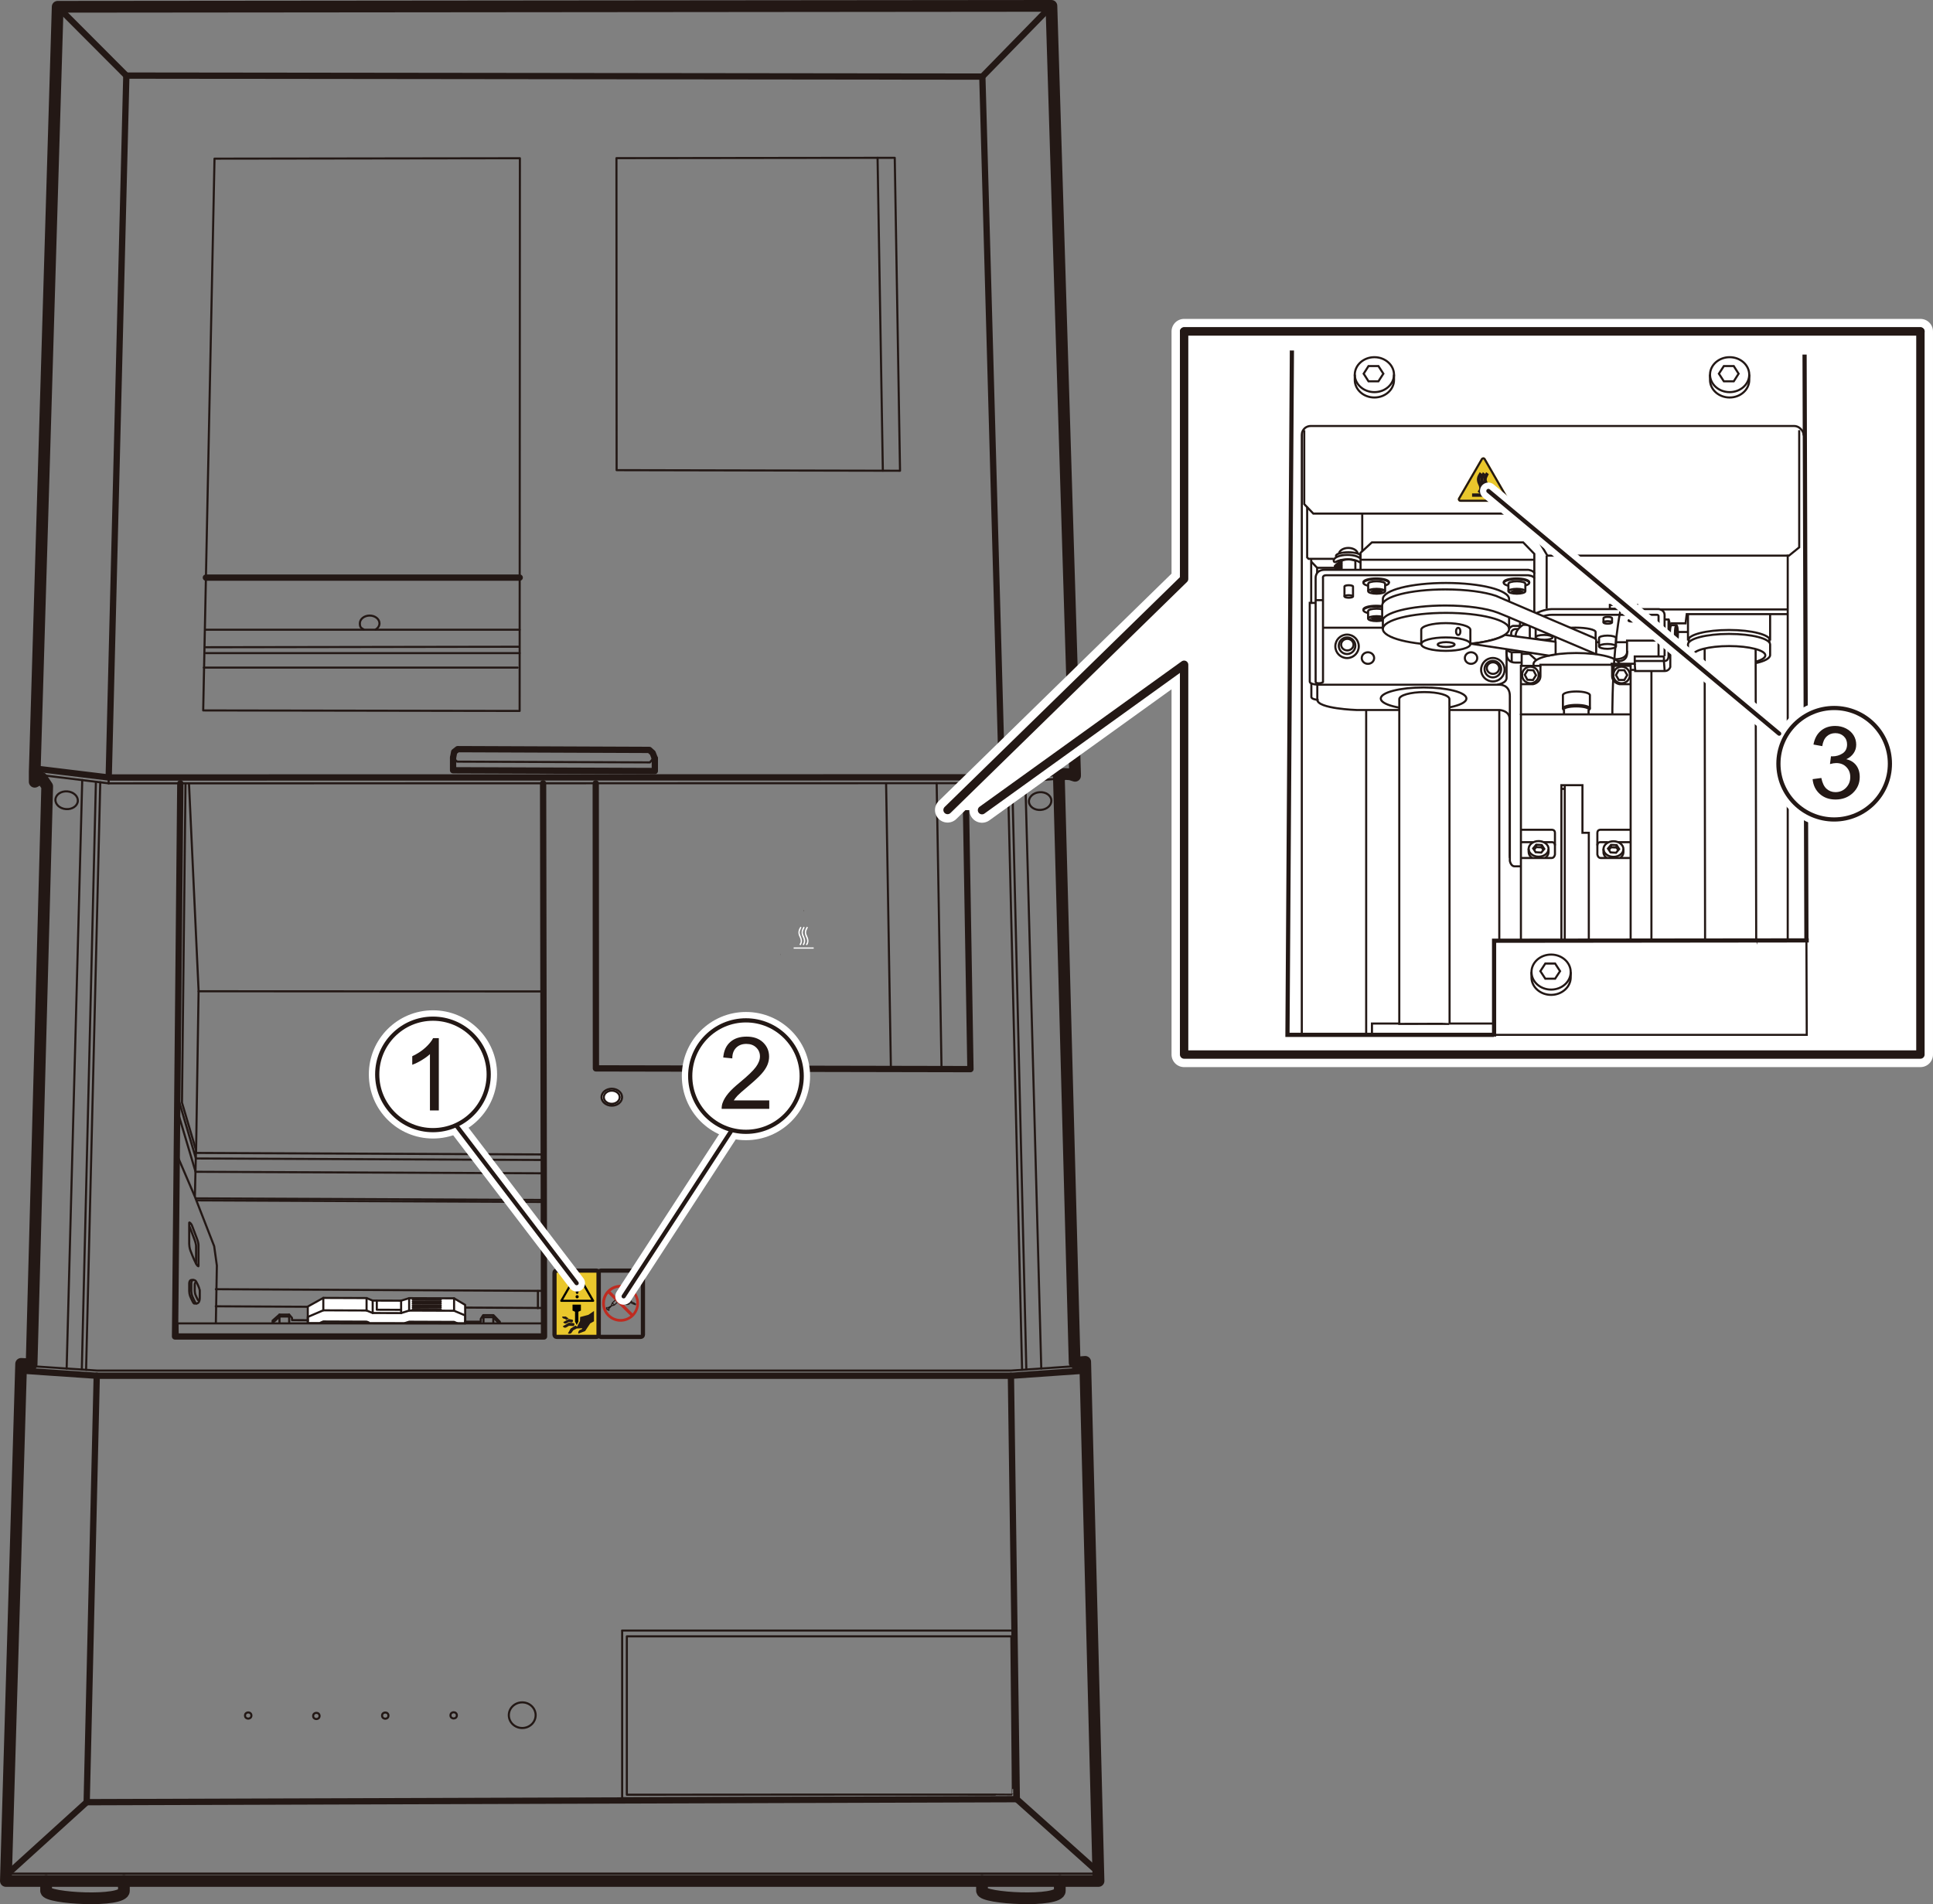 <?xml version="1.0" encoding="UTF-8"?><svg xmlns="http://www.w3.org/2000/svg" width="81.35mm" height="80.15mm" viewBox="0 0 230.6 227.2"><rect x="0" y="0" width="230.6" height="227.2" fill="#808080" stroke="none"/><defs><style>.cls-1{fill:#bf2b20;}.cls-1,.cls-2,.cls-3,.cls-4{stroke-width:0px;}.cls-5,.cls-6,.cls-7,.cls-8,.cls-9,.cls-10,.cls-11,.cls-12,.cls-13,.cls-14,.cls-15,.cls-16,.cls-17,.cls-18,.cls-19,.cls-20{stroke:#231815;}.cls-5,.cls-7,.cls-8,.cls-21,.cls-13,.cls-14,.cls-22,.cls-17{stroke-linecap:round;stroke-linejoin:round;}.cls-5,.cls-7,.cls-9,.cls-10,.cls-21,.cls-14,.cls-4,.cls-18{fill:#fff;}.cls-5,.cls-8,.cls-23,.cls-9,.cls-10,.cls-11,.cls-12{stroke-width:.25px;}.cls-24,.cls-6{stroke-dasharray:0 1;}.cls-24,.cls-6,.cls-8,.cls-11,.cls-12,.cls-13,.cls-25,.cls-22,.cls-16,.cls-17,.cls-19,.cls-20{fill:none;}.cls-24,.cls-6,.cls-9,.cls-10,.cls-11,.cls-12,.cls-25,.cls-16,.cls-18{stroke-miterlimit:10;}.cls-24,.cls-21{stroke-width:3px;}.cls-24,.cls-21,.cls-25,.cls-22{stroke:#fff;}.cls-2{fill:#231815;}.cls-23{stroke:#eac72c;}.cls-23,.cls-15{fill:#eac72c;}.cls-9,.cls-12{stroke-dasharray:0 .5;}.cls-13{stroke-width:1.4px;}.cls-25,.cls-22{stroke-width:2px;}.cls-14,.cls-15,.cls-16,.cls-18,.cls-20{stroke-width:.5px;}.cls-17{stroke-width:.75px;}.cls-19{stroke-width:.12px;}</style></defs><g id="_レイヤー_2"><line class="cls-8" x1="131.03" y1="223.56" x2=".68" y2="223.56"/><polyline class="cls-8" points="2.51 162.93 11.61 163.54 120.6 163.54 129.47 162.93"/><polyline class="cls-17" points="2.51 163.54 11.61 164.16 120.6 164.16 129.47 163.54"/><polyline class="cls-17" points="120.6 164.16 121.3 214.68 10.34 215.04 11.54 164.15"/><path class="cls-8" d="m74.79,195.25h45.86s.21,18.94.17,18.9-46.04,0-46.04,0v-18.9Z"/><path class="cls-8" d="m74.21,194.56h46.61s.22,20.04.18,20-46.78,0-46.78,0v-20Z"/><path class="cls-13" d="m117.15,224.44v1.18c0,.92,9.28,1.42,9.28,0v-1.18"/><path class="cls-13" d="m5.5,224.44v1.18c0,.92,9.28,1.42,9.28,0v-1.18"/><line class="cls-17" x1="10.34" y1="215.04" x2=".72" y2="223.77"/><line class="cls-17" x1="121.3" y1="214.68" x2="131.03" y2="223.4"/><ellipse class="cls-8" cx="62.3" cy="204.66" rx="1.6" ry="1.53"/><ellipse class="cls-8" cx="54.12" cy="204.68" rx=".38" ry=".37"/><ellipse class="cls-8" cx="45.96" cy="204.71" rx=".38" ry=".37"/><ellipse class="cls-8" cx="37.74" cy="204.75" rx=".38" ry=".37"/><ellipse class="cls-8" cx="29.61" cy="204.7" rx=".38" ry=".37"/><line class="cls-8" x1="25.74" y1="155.87" x2="64.77" y2="156.07"/><polygon class="cls-5" points="36.72 157.88 36.72 155.9 38.57 154.87 43.73 154.89 44.46 155.19 47.85 155.2 48.81 154.9 54.17 154.92 55.49 155.7 55.5 157.91 36.72 157.88"/><polygon class="cls-13" points="128.25 92.31 125.43 .7 6.88 .81 4.14 92.12 4.14 93.28 4.96 92.83 5.63 93.83 3.77 162.8 2.52 162.74 .7 224.44 131.05 224.44 129.46 162.5 128.2 162.6 126.32 92.67 126.96 92.35 127.68 92.39 128.25 92.57 128.25 92.31"/><line class="cls-8" x1="9.81" y1="93.08" x2="7.95" y2="163.3"/><line class="cls-8" x1="11.44" y1="93.28" x2="9.76" y2="163.39"/><line class="cls-8" x1="11.96" y1="93.34" x2="10.27" y2="163.45"/><line class="cls-8" x1="122.32" y1="93.26" x2="124.22" y2="163.29"/><line class="cls-8" x1="120.76" y1="93.38" x2="122.44" y2="163.41"/><line class="cls-8" x1="120.25" y1="93.45" x2="121.93" y2="163.44"/><polyline class="cls-8" points="12.97 92.63 12.96 92.87 12.96 93.47"/><polyline class="cls-17" points="119.52 92.67 117.19 9.14 15.07 9.02 12.97 92.63"/><polyline class="cls-8" points="119.52 93.45 119.52 92.75 119.52 92.67"/><polygon class="cls-8" points="73.54 18.87 106.74 18.83 107.37 56.17 73.56 56.1 73.54 18.87"/><line class="cls-8" x1="104.69" y1="18.83" x2="105.32" y2="56.16"/><polyline class="cls-17" points="115.19 93.47 115.77 127.57 71.09 127.48 71.07 93.47"/><line class="cls-8" x1="111.74" y1="93.45" x2="112.32" y2="127.41"/><line class="cls-8" x1="105.71" y1="93.55" x2="106.28" y2="127.41"/><polygon class="cls-8" points="25.59 18.93 62.02 18.88 61.99 84.83 24.24 84.77 25.59 18.93"/><line class="cls-8" x1="23.69" y1="118.28" x2="64.93" y2="118.3"/><polyline class="cls-8" points="64.79 137.75 23.39 137.57 23.69 118.21 22.55 93.59"/><polyline class="cls-8" points="64.79 138.41 23.37 138.23 21.16 130.74"/><polyline class="cls-8" points="64.67 140 23.33 139.82 21.14 132.46"/><line class="cls-8" x1="23.39" y1="142.99" x2="64.74" y2="143.18"/><line class="cls-8" x1="23.45" y1="143.23" x2="64.74" y2="143.42"/><line class="cls-8" x1="25.75" y1="153.83" x2="64.74" y2="154.03"/><polyline class="cls-8" points="25.75 157.86 25.87 151.01 25.55 148.7 23.23 142.74 21.09 137.75"/><polyline class="cls-8" points="36.72 157.83 36.72 157.14 38.57 156.35 43.73 156.37 44.46 156.67 47.85 156.68 48.81 156.38 54.17 156.4 55.5 156.96 55.5 157.91"/><polyline class="cls-8" points="48.34 157.86 48.82 157.71 54.17 157.73 54.52 157.88"/><polyline class="cls-8" points="38.24 157.82 38.57 157.68 43.73 157.7 43.99 157.8"/><polyline class="cls-8" points="59.63 157.85 59.63 157.72 58.87 156.93 57.64 156.93 57.35 157.38 57.36 157.71 55.5 157.71"/><polyline class="cls-8" points="32.52 157.84 32.52 157.58 33.34 156.86 34.49 156.86 34.83 157.25 34.84 157.52 36.72 157.53"/><line class="cls-8" x1="54.17" y1="154.92" x2="54.17" y2="156.4"/><line class="cls-8" x1="48.81" y1="154.9" x2="48.81" y2="156.38"/><line class="cls-8" x1="47.85" y1="155.2" x2="47.85" y2="156.68"/><line class="cls-8" x1="44.46" y1="155.19" x2="44.46" y2="156.67"/><line class="cls-8" x1="43.73" y1="154.89" x2="43.73" y2="156.37"/><line class="cls-8" x1="38.57" y1="154.87" x2="38.57" y2="156.35"/><polyline class="cls-8" points="44.95 155.19 44.95 156.28 47.85 156.29"/><line class="cls-8" x1="49.24" y1="155.09" x2="52.58" y2="155.1"/><line class="cls-8" x1="49.24" y1="155.76" x2="52.58" y2="155.77"/><line class="cls-8" x1="49.24" y1="155.54" x2="52.58" y2="155.55"/><line class="cls-8" x1="49.24" y1="155.31" x2="52.58" y2="155.32"/><line class="cls-8" x1="49.24" y1="156.2" x2="52.58" y2="156.22"/><line class="cls-8" x1="49.24" y1="155.98" x2="52.58" y2="155.99"/><polyline class="cls-8" points="77.86 89.84 77.87 90.57 77.53 90.97 54.53 90.88 54.19 90.56 54.18 89.72"/><polyline class="cls-17" points="78.12 90.51 78.12 92 54.05 91.91 54.05 90.42"/><polyline class="cls-17" points="54.05 90.42 54.18 89.72 54.6 89.39 77.46 89.48 77.86 89.84 78.12 90.51"/><line class="cls-17" x1="117.19" y1="9.14" x2="125.43" y2=".7"/><line class="cls-17" x1="6.88" y1=".81" x2="15.07" y2="9.02"/><line class="cls-8" x1="58.85" y1="157.02" x2="58.85" y2="157.79"/><line class="cls-8" x1="57.68" y1="156.97" x2="57.68" y2="157.77"/><line class="cls-8" x1="33.34" y1="156.86" x2="33.34" y2="157.84"/><line class="cls-8" x1="34.49" y1="156.86" x2="34.5" y2="157.76"/><polyline class="cls-8" points="34.39 157.09 33.36 157.09 32.62 157.76"/><polyline class="cls-8" points="57.76 157.17 58.83 157.17 59.48 157.85"/><path class="cls-8" d="m86.78,127.51c.31-.55.98-.94,1.77-.94s1.43.36,1.75.9"/><path class="cls-5" d="m90.18,125.57c0,.74-.72,1.35-1.62,1.35s-1.63-.6-1.63-1.34.72-1.35,1.62-1.35,1.63.6,1.63,1.34Z"/><path class="cls-8" d="m89.77,125.57c0,.56-.54,1.01-1.21,1.01s-1.22-.45-1.22-1.01.54-1.01,1.21-1.01,1.22.45,1.22,1Z"/><path class="cls-8" d="m89.63,125.57c0,.49-.48.89-1.07.89s-1.08-.4-1.08-.89.48-.89,1.07-.89,1.08.4,1.08.89Z"/><polyline class="cls-8" points="22.13 93.49 21.71 131.57 23.38 137.23 23.25 142.67"/><polyline class="cls-17" points="21.51 93.47 20.88 159.47 64.9 159.47 64.79 93.47"/><polyline class="cls-8" points="21.2 159.37 21.17 157.91 64.88 157.91"/><line class="cls-8" x1="64.17" y1="154.05" x2="64.17" y2="156.09"/><path class="cls-8" d="m23.37,150.74c-.24-.43-.65-1.51-.65-1.51-.12-.3-.15-.7-.15-.81v-2.52c0-.11.24.07.35.38l.57,1.5c.12.3.19.64.19.76v2.52c0,.11-.15-.03-.32-.31Z"/><path class="cls-8" d="m23.44,155.53s-.09-.02-.12-.07c-.09-.12-.38-.78-.38-.78-.09-.23-.12-.53-.12-.62v-.93c0-.21.1-.38.21-.4"/><path class="cls-8" d="m23.77,155.14c-.06.03-.12.02-.16-.03-.07-.1-.29-.61-.29-.61-.07-.18-.09-.42-.09-.48v-.73c0-.17.08-.3.17-.31"/><path class="cls-8" d="m22.63,146.4l.57,1.5c.12.3.19.64.19.76v1.98"/><path class="cls-8" d="m23.18,155.53s-.08-.02-.11-.07c-.09-.12-.38-.78-.38-.78-.09-.23-.12-.53-.12-.62v-.93c0-.22.12-.39.23-.4,0,0,.23,0,.25,0,.3,0,.37.23.39.27.13.2.35.76.33.75.07.18.06.23.06.3v.77c0,.13,0,.7-.4.72h-.27Z"/><polyline class="cls-17" points="4.32 91.72 12.96 92.77 119.52 92.75 128.25 92.06"/><polyline class="cls-8" points="4.32 92.41 12.96 93.47 119.52 93.45 128.25 92.76"/><ellipse class="cls-8" cx="124.09" cy="95.58" rx="1.34" ry="1.06" transform="translate(-6.94 9.76) rotate(-4.38)"/><ellipse class="cls-8" cx="7.95" cy="95.5" rx="1.06" ry="1.34" transform="translate(-87.88 96.12) rotate(-85.62)"/><path class="cls-8" d="m44.81,75.12c.28-.17.46-.44.46-.74,0-.51-.52-.93-1.17-.93s-1.17.42-1.17.93.17.55.44.72"/><line class="cls-17" x1="24.56" y1="68.92" x2="62" y2="68.92"/><line class="cls-8" x1="24.56" y1="75.14" x2="61.99" y2="75.14"/><line class="cls-8" x1="24.56" y1="77.23" x2="61.95" y2="77.17"/><line class="cls-8" x1="24.56" y1="77.93" x2="61.99" y2="77.93"/><line class="cls-8" x1="24.32" y1="79.66" x2="61.75" y2="79.66"/><path class="cls-5" d="m74.21,130.92c0,.56-.55,1.01-1.22,1.01s-1.23-.45-1.23-1.01.55-1.01,1.22-1.01,1.23.45,1.23,1.01Z"/><path class="cls-5" d="m73.93,130.92c0,.43-.42.79-.95.79s-.95-.35-.95-.78.42-.79.95-.79.95.35.95.78Z"/></g><g id="_レイヤー_3"><polyline class="cls-24" points="117.15 96.67 95.96 112.23 113.04 96.65"/><polyline class="cls-21" points="113.04 96.65 141.26 69.08 141.26 39.55 229.1 39.55 229.1 125.83 141.26 125.83 141.26 79.32 117.15 96.67"/><line class="cls-6" x1="95.96" y1="112.23" x2="113.04" y2="96.65"/><line class="cls-7" x1="141.26" y1="39.55" x2="229.1" y2="39.55"/><polyline class="cls-6" points="117.15 96.67 95.96 112.23 113.04 96.65"/><polyline class="cls-7" points="113.04 96.65 141.26 69.08 141.26 39.55 229.1 39.55 229.1 125.83 141.26 125.83 141.26 79.32 117.15 96.67"/><path class="cls-10" d="m166.3,45.34c0,1.15-1.05,2.09-2.34,2.09s-2.34-.94-2.34-2.09v-.63c0-1.15,1.05-2.09,2.34-2.09s2.34.94,2.34,2.09v.63Z"/><path class="cls-10" d="m208.68,45.34c0,1.15-1.05,2.09-2.34,2.09s-2.34-.94-2.34-2.09v-.63c0-1.15,1.05-2.09,2.34-2.09s2.34.94,2.34,2.09v.63Z"/><path class="cls-10" d="m187.38,116.62c0,1.15-1.05,2.09-2.34,2.09s-2.34-.94-2.34-2.09v-.63c0-1.15,1.05-2.09,2.34-2.09s2.34.94,2.34,2.09v.63Z"/><polyline class="cls-16" points="178.21 123.48 153.59 123.48 154.12 41.82"/><polyline class="cls-11" points="215.5 112.14 215.54 123.48 178.21 123.48"/><line class="cls-16" x1="215.28" y1="42.31" x2="215.5" y2="112.14"/><path class="cls-11" d="m208.68,44.7c0,1.15-1.05,2.09-2.34,2.09s-2.34-.94-2.34-2.09"/><polygon class="cls-11" points="206.83 43.68 205.65 43.68 205.06 44.59 205.65 45.5 206.83 45.5 207.41 44.59 206.83 43.68"/><path class="cls-11" d="m166.3,44.7c0,1.15-1.05,2.09-2.34,2.09s-2.34-.94-2.34-2.09"/><polygon class="cls-11" points="164.44 43.68 163.26 43.68 162.68 44.59 163.26 45.5 164.44 45.5 165.03 44.59 164.44 43.68"/><path class="cls-11" d="m187.38,115.99c0,1.15-1.05,2.09-2.34,2.09s-2.34-.94-2.34-2.09"/><polygon class="cls-11" points="185.52 114.97 184.35 114.97 183.76 115.88 184.35 116.78 185.52 116.78 186.11 115.88 185.52 114.97"/><path class="cls-11" d="m215.17,51.97c0-.31-.14-.61-.37-.81l-.09-.08c-.19-.16-.43-.25-.68-.25h-57.67c-.25,0-.5.09-.69.25h0c-.23.2-.37.49-.37.8v71.62l22.94-.02"/><polyline class="cls-16" points="178.24 123.69 178.24 112.25 215.78 112.21"/><polyline class="cls-11" points="163.67 123.45 163.67 122.13 178.33 122.13"/><polyline class="cls-11" points="181.44 112.28 181.44 79.45 183.76 79.45 183.76 79.32 192.32 79.32 192.32 79.45 194.53 79.45 194.53 112.18"/><path class="cls-11" d="m181.43,99.01h3.73s.34,0,.34.37v2.57s-.05.43-.41.43h-3.66"/><path class="cls-11" d="m184.16,100.49h1s.34,0,.34.37"/><line class="cls-11" x1="181.43" y1="100.49" x2="182.9" y2="100.49"/><path class="cls-11" d="m194.5,102.38h-3.53c-.36,0-.41-.43-.41-.43v-2.57c0-.37.34-.37.34-.37h3.59"/><path class="cls-11" d="m191.82,100.49h-.92s-.34,0-.34.37"/><line class="cls-11" x1="194.52" y1="100.49" x2="193.06" y2="100.49"/><polyline class="cls-11" points="186.27 112.23 186.27 93.69 188.78 93.69 188.78 99.37 189.54 99.37 189.54 112.33"/><line class="cls-11" x1="186.67" y1="112.23" x2="186.67" y2="93.71"/><line class="cls-11" x1="186.26" y1="94.13" x2="186.65" y2="94.13"/><path class="cls-11" d="m189.51,84.74c.1-.06.16-.12.16-.19v-1.6c0-.24-.72-.44-1.61-.44s-1.61.19-1.61.44v1.6c0,.06.05.13.15.18"/><path class="cls-11" d="m186.44,84.55c0-.24.72-.44,1.61-.44s1.61.19,1.61.44"/><line class="cls-11" x1="189.51" y1="84.63" x2="189.51" y2="85.22"/><path class="cls-11" d="m186.58,84.63c0-.19.66-.34,1.46-.34s1.46.15,1.46.34"/><line class="cls-11" x1="186.58" y1="85.23" x2="186.58" y2="84.63"/><circle class="cls-11" cx="182.57" cy="80.54" r=".99"/><circle class="cls-11" cx="178.09" cy="79.84" r=".99"/><ellipse class="cls-11" cx="178.11" cy="79.72" rx=".74" ry=".69"/><circle class="cls-11" cx="178.09" cy="79.91" r="1.4"/><circle class="cls-11" cx="160.7" cy="77.05" r=".99"/><ellipse class="cls-11" cx="160.73" cy="76.92" rx=".74" ry=".69"/><ellipse class="cls-11" cx="163.19" cy="78.52" rx=".74" ry=".69"/><ellipse class="cls-11" cx="175.49" cy="78.52" rx=".74" ry=".69"/><circle class="cls-11" cx="160.7" cy="77.12" r="1.4"/><path class="cls-11" d="m181.43,81.64h1.45s.89-.15.89-.99v-1.17"/><polygon class="cls-11" points="183.24 80.57 182.93 79.98 182.25 79.95 181.9 80.52 182.21 81.11 182.88 81.14 183.24 80.57"/><path class="cls-11" d="m184.73,101.31c0,.51-.55.92-1.2.91s-1.18-.44-1.17-.95"/><path class="cls-11" d="m182.76,102.36c-.25-.17-.4-.43-.4-.71v-.38c.02-.51.55-.92,1.21-.91s1.18.44,1.17.95v.38c-.01.26-.16.5-.39.67"/><polygon class="cls-11" points="184.23 101.29 183.93 100.83 183.27 100.79 182.9 101.23 183.2 101.69 183.87 101.73 184.23 101.29"/><polyline class="cls-11" points="184.12 101.42 183.92 101.11 183.26 101.08 182.99 101.41"/><circle class="cls-11" cx="193.45" cy="80.54" r=".99"/><path class="cls-11" d="m194.54,81.64h-1.33s-.89-.15-.89-.99v-1.17"/><polygon class="cls-11" points="193.11 79.97 193.78 79.97 194.12 80.55 193.78 81.13 193.11 81.13 192.78 80.55 193.11 79.97"/><path class="cls-11" d="m180.12,102.23v-19.18c0-1.42-1.26-1.35-1.26-1.35h-21.46s-1.15.01-1.15-.38v-9.39h.17v-5.24"/><path class="cls-11" d="m157.31,83.52s-.87-.05-.87-.36v-1.58"/><path class="cls-11" d="m180.11,102.36l-.03-16.6c0-.98-1.19-1.04-1.19-1.04h-17.02s-4.72-.15-4.72-1.23v-1.79"/><path class="cls-11" d="m181.43,103.37h-.75c-.45,0-.56-.65-.56-.65v-.48"/><line class="cls-11" x1="162.98" y1="84.74" x2="162.98" y2="123.45"/><ellipse class="cls-11" cx="169.83" cy="83.35" rx="5.11" ry="1.32"/><path class="cls-11" d="m179.4,69.55c0-.24.68-.44,1.52-.44s1.52.2,1.52.44"/><path class="cls-11" d="m182.43,69.55c0,.24-.68.44-1.52.44s-1.52-.2-1.52-.44v-.09c0-.24.68-.44,1.52-.44s1.52.2,1.52.44v.09Z"/><path class="cls-11" d="m183,79.45c-.04-.07-.06-.14-.06-.21,0-.73,2.29-1.32,5.11-1.32s5.11.59,5.11,1.32"/><path class="cls-11" d="m190.35,78.06v-2.64c0-.29-1.07-.53-2.4-.53s-2.4.24-2.4.53v2.65"/><path class="cls-11" d="m164.97,75.05c0-1.06,3.37-1.92,7.53-1.92s7.53.86,7.53,1.92"/><path class="cls-11" d="m180.03,75.05c0,1.06-3.37,1.92-7.53,1.92s-7.53-.86-7.53-1.92v-3.57c0-1.06,3.37-1.92,7.53-1.92s7.53.86,7.53,1.92v3.57Z"/><path class="cls-10" d="m172.93,122.16l-.02-38.74c0-.47-1.34-.84-2.99-.84s-2.99.38-2.99.84v38.75s5.99-.02,6.01,0Z"/><line class="cls-11" x1="178.86" y1="112.24" x2="178.86" y2="84.77"/><path class="cls-11" d="m183.04,68.46c0-.38-.73-.47-.73-.47h-24.26c-1.17,0-1.1.99-1.1.99v12.4s.03.15.39.15.49-.15.49-.15v-12.4s-.09-.34.38-.34h24.07s.74.07.74.38"/><path class="cls-10" d="m181.97,70.55c0,.16-.45.29-1.01.29s-1.01-.13-1.01-.29v-.9c0-.16.45-.29,1.01-.29s1.01.13,1.01.29v.9Z"/><path class="cls-11" d="m179.95,70.55c0-.16.45-.29,1.01-.29s1.01.13,1.01.29"/><path class="cls-11" d="m162.66,69.55c0-.24.68-.44,1.52-.44s1.52.2,1.52.44"/><path class="cls-11" d="m165.69,69.55c0,.24-.68.44-1.52.44s-1.52-.2-1.52-.44v-.09c0-.24.68-.44,1.52-.44s1.52.2,1.52.44v.09Z"/><path class="cls-10" d="m165.24,70.55c0,.16-.45.29-1.01.29s-1.01-.13-1.01-.29v-.9c0-.16.45-.29,1.01-.29s1.01.13,1.01.29v.9Z"/><path class="cls-11" d="m163.21,70.55c0-.16.45-.29,1.01-.29s1.01.13,1.01.29"/><path class="cls-11" d="m162.66,72.81c0-.24.68-.44,1.52-.44s1.52.2,1.52.44"/><path class="cls-11" d="m165.69,72.81c0,.24-.68.44-1.52.44s-1.52-.2-1.52-.44v-.09c0-.24.68-.44,1.52-.44s1.52.2,1.52.44v.09Z"/><path class="cls-10" d="m164.86,74.04c-.17.04-.4.07-.64.07-.56,0-1.01-.13-1.01-.29v-.9c0-.16.45-.29,1.01-.29.23,0,.45.02.62.06"/><path class="cls-11" d="m163.21,73.81c0-.16.45-.29,1.01-.29.27,0,.51.03.69.08"/><polyline class="cls-11" points="162.31 67.99 162.31 65.96 163.66 64.72 181.71 64.72 183.04 66.09 183.04 73.05"/><line class="cls-11" x1="162.33" y1="66.79" x2="183.02" y2="66.79"/><line class="cls-11" x1="156.97" y1="71.61" x2="157.82" y2="71.61"/><line class="cls-11" x1="156.42" y1="71.94" x2="156.97" y2="71.94"/><path class="cls-11" d="m178.63,81.69s1.1-.14,1.1-.81v-3.38"/><path class="cls-11" d="m183.24,73.18s1.01-.5,1.87-.5h12.78s.69.06.69.74v4.88"/><path class="cls-11" d="m184.07,73.54c.32-.1.69-.18,1.04-.18h12.57s.18,0,.18.18v4.74"/><path class="cls-11" d="m198.61,73.92h.45l.2.66v5.01s-.15.48-.66.48h-3.53v-.14h-.54"/><polyline class="cls-11" points="192.14 79.2 195.02 79.2 195.02 78.33 198.58 78.33"/><line class="cls-11" x1="195.02" y1="79.2" x2="195.07" y2="79.94"/><path class="cls-11" d="m199.05,73.92v4.42s-.02.53-.47.53h-3.57"/><polyline class="cls-11" points="198.59 80.07 198.5 78.88 198.5 78.36"/><path class="cls-11" d="m197.84,76.44h-3.74v1.47s.11.99-1.11.99"/><path class="cls-11" d="m194.12,77.67s.14.99-1.46.99"/><polyline class="cls-11" points="156.44 67.03 157.13 67.75 157.13 68.36"/><polyline class="cls-11" points="155.94 60.46 155.94 66.51 156.1 66.68 159.1 66.68"/><line class="cls-11" x1="157.13" y1="67.75" x2="159.3" y2="67.75"/><line class="cls-11" x1="162.51" y1="61.32" x2="162.51" y2="65.75"/><polygon class="cls-11" points="164.51 70.43 163.96 70.43 163.68 70.55 163.96 70.68 164.51 70.68 164.79 70.55 164.51 70.43"/><polygon class="cls-11" points="164.49 73.7 163.94 73.7 163.66 73.83 163.94 73.95 164.49 73.95 164.77 73.83 164.49 73.7"/><polygon class="cls-11" points="181.27 70.45 180.71 70.45 180.43 70.57 180.71 70.7 181.27 70.7 181.54 70.57 181.27 70.45"/><path class="cls-10" d="m175.41,76.86c0,.44-1.31.8-2.93.8s-2.93-.36-2.93-.8v-1.71c0-.44,1.31-.8,2.93-.8s2.93.36,2.93.8v1.71Z"/><ellipse class="cls-11" cx="172.52" cy="76.91" rx="1.01" ry=".29"/><path class="cls-11" d="m159.46,66.47c-.05-.04-.08-.09-.08-.14,0-.24.66-.43,1.47-.43s1.47.19,1.47.43c0,.07-.06.14-.18.2"/><path class="cls-11" d="m159.74,66.02c.08-.36.55-.64,1.11-.64s1.05.28,1.12.65"/><path class="cls-11" d="m162.27,67.15c-.25-.24-.83-.41-1.51-.41-.6,0-1.12.13-1.41.32,0,0-.16.03-.2-.03-.03-.05-.04-.1-.04-.15,0-.37.74-.67,1.64-.67.74,0,1.36.2,1.57.47"/><ellipse class="cls-11" cx="194.66" cy="74.05" rx=".38" ry=".11"/><path class="cls-11" d="m175.41,76.86c0-.44-1.31-.8-2.93-.8s-2.93.36-2.93.8"/><ellipse class="cls-11" cx="173.96" cy="75.34" rx=".26" ry=".43"/><path class="cls-11" d="m159.43,68c-.16-.24-.23-.44-.17-.49.02-.02.05-.02.09,0"/><path class="cls-11" d="m159.61,67.99c-.2-.29-.3-.53-.24-.59.02-.02.05-.02.09,0"/><path class="cls-11" d="m159.79,67.99c-.25-.33-.39-.63-.31-.69.02-.02.06-.01.1,0"/><path class="cls-11" d="m160,67.99s-.02-.02-.02-.03c-.29-.36-.46-.7-.38-.77.02-.02.06-.01.11,0"/><path class="cls-11" d="m160.06,67.79c-.27-.34-.42-.67-.34-.73.02-.01.05-.02.08,0"/><path class="cls-11" d="m160.05,67.55c-.2-.29-.3-.53-.24-.59.02-.02.05-.01.1,0"/><path class="cls-11" d="m160.05,67.29c-.13-.22-.19-.39-.13-.43.03-.03.1,0,.19.05"/><line class="cls-11" x1="157.88" y1="74.9" x2="164.99" y2="74.9"/><path class="cls-11" d="m179.73,77.53s-.27,1.53,1.04,1.53h.72"/><path class="cls-11" d="m181.53,79.44v-1.61h-1.11s-.51,0-.63-.36"/><polyline class="cls-11" points="181.53 78.02 182.45 78.02 183.25 78.74"/><line class="cls-11" x1="182.5" y1="74.69" x2="182.5" y2="76.13"/><line class="cls-11" x1="180.34" y1="77.84" x2="180.34" y2="78.97"/><line class="cls-11" x1="194.1" y1="76.63" x2="190.44" y2="76.63"/><path class="cls-10" d="m192.78,77.13c0,.16-.45.29-1.01.29s-1.01-.13-1.01-.29v-1c0-.16.45-.29,1.01-.29s1.01.13,1.01.29v1Z"/><path class="cls-11" d="m190.76,77.13c0-.16.45-.29,1.01-.29s1.01.13,1.01.29"/><path class="cls-11" d="m185.22,76.05c0,.16-.45.29-1.01.29s-1.01-.13-1.01-.29v-1c0-.16.45-.29,1.01-.29s1.01.13,1.01.29v1Z"/><path class="cls-11" d="m183.19,76.05c0-.16.45-.29,1.01-.29s1.01.13,1.01.29"/><path class="cls-11" d="m192.31,74.27c0,.08-.23.15-.51.15s-.51-.07-.51-.15v-.51c0-.08.23-.15.51-.15s.51.07.51.15v.51Z"/><path class="cls-11" d="m191.28,74.27c0-.08.23-.15.51-.15s.51.07.51.15"/><path class="cls-11" d="m161.41,71.17c0,.08-.23.15-.51.15s-.51-.07-.51-.15v-1.19c0-.08.23-.15.51-.15s.51.07.51.15v1.19Z"/><path class="cls-11" d="m160.38,71.17c0-.08.23-.15.51-.15s.51.07.51.15"/><path class="cls-11" d="m160.05,68.02v-1.03c0-.13.37-.24.82-.24s.82.11.82.24v.99"/><path class="cls-11" d="m182.18,74.56h-.47s-.9.47-.9,1.33"/><path class="cls-11" d="m181.33,74.27v.41h-.83s-.24.05-.44.29"/><path class="cls-11" d="m181.08,75.06h-.32s-.48.05-.48.51v.29"/><path class="cls-5" d="m184.78,78.23c.25-.05.51-.1.8-.14v-1.51s-6.03-.82-6.03-.82c-.76.48-2.24.86-4.09,1.05l9.33,1.42Z"/><path class="cls-10" d="m180.18,73.72l10.13,4.3c.14.06.11-.07.11-.07v-1.58c0-.17-.43-.33-.43-.33l-9.76-4.18-1.76-.76c-1.37-.47-3.57-.77-6.05-.77-4.16,0-7.53.86-7.53,1.92v1.92c0-1.06,3.37-1.92,7.53-1.92,2.62,0,4.93.34,6.28.86l1.47.6Z"/><line class="cls-11" x1="183.26" y1="100.79" x2="183.26" y2="101.08"/><line class="cls-11" x1="183.92" y1="100.83" x2="183.92" y2="101.11"/><path class="cls-11" d="m193.66,101.33c0,.51-.55.92-1.2.91s-1.18-.44-1.17-.95"/><path class="cls-11" d="m191.66,102.36c-.23-.17-.38-.42-.37-.69v-.38c.02-.51.55-.92,1.21-.91s1.18.44,1.17.95v.38c-.01.25-.14.47-.35.64"/><polygon class="cls-11" points="193.16 101.31 192.86 100.84 192.19 100.81 191.83 101.25 192.13 101.71 192.79 101.75 193.16 101.31"/><polyline class="cls-11" points="193.05 101.44 192.85 101.13 192.19 101.1 191.91 101.43"/><line class="cls-11" x1="192.19" y1="100.81" x2="192.18" y2="101.1"/><line class="cls-11" x1="192.85" y1="100.84" x2="192.85" y2="101.13"/><path class="cls-11" d="m192.35,85.24s-.1-15.14,3-17"/><line class="cls-11" x1="213.27" y1="112.2" x2="213.27" y2="66.19"/><polyline class="cls-11" points="155.59 51.33 155.59 60.15 156.67 61.28 181.61 61.28 184.6 66.3 213.42 66.3 214.64 65.31 214.64 51.33"/><line class="cls-11" x1="184.51" y1="66.29" x2="184.51" y2="72.63"/><path class="cls-10" d="m199.99,74.6c.1,0,.18.46.18,1.03,0,.57-.08,1.03-.18,1.03h-.6c-.1,0-.18-.46-.18-1.03,0-.57.08-1.03.18-1.03h.6Z"/><path class="cls-11" d="m199.99,76.66c-.1,0-.18-.46-.18-1.03,0-.57.08-1.03.18-1.03"/><polygon class="cls-11" points="199.89 75.37 199.89 75.88 200.01 76.14 200.12 75.88 200.12 75.37 200.01 75.11 199.89 75.37"/><path class="cls-11" d="m203.35,79.02c-.86-.2-1.39-.5-1.39-.82,0-.61,1.93-1.11,4.32-1.11s4.32.5,4.32,1.11c0,.29-.44.56-1.17.76"/><path class="cls-11" d="m209.43,79.13c1.07-.23,1.74-.58,1.74-.97v-1.26c0-.7-2.19-1.26-4.9-1.26s-4.9.57-4.9,1.26v1.26c0,.41.77.78,1.97,1.01"/><path class="cls-11" d="m201.37,73.28v3.15c0-.7,2.19-1.26,4.9-1.26s4.9.57,4.9,1.26v-3.15"/><line class="cls-11" x1="197.01" y1="80.14" x2="197.01" y2="112.24"/><path class="cls-11" d="m213.31,73.28h-12.09l-.14,1.1h-1.77"/><path class="cls-11" d="m203.36,77.39l.05,34.81s6.09-.02,6.1,0l-.07-34.81"/><line class="cls-11" x1="201.32" y1="75.41" x2="200.17" y2="75.41"/><line class="cls-11" x1="201.47" y1="76.16" x2="201.47" y2="76.66"/><line class="cls-11" x1="211.08" y1="76.19" x2="211.08" y2="76.66"/><line class="cls-11" x1="198.03" y1="72.72" x2="213.29" y2="72.72"/><rect class="cls-4" x="192.05" y="67.07" width="3.86" height="5.14"/><rect class="cls-11" x="192.05" y="72.18" width="3.25" height=".46"/><path class="cls-23" d="m174.22,59.75c-.1,0-.18-.08-.18-.18,0-.03,0-.06.03-.09l2.72-4.7c.03-.05.09-.09.16-.09s.13.04.16.09l2.71,4.7s.03.06.03.09c0,.1-.08.18-.18.18h-5.43Z"/><path class="cls-11" d="m174.22,59.75c-.1,0-.18-.08-.18-.18,0-.03,0-.06.03-.09l2.72-4.7c.03-.05.09-.09.16-.09s.13.04.16.09l2.71,4.7s.03.06.03.09c0,.1-.08.18-.18.18h-5.43Z"/><rect class="cls-10" x="175.74" y="59" width="2.39" height=".15"/><path class="cls-10" d="m176.56,58.75s.35-.38.09-.96c-.26-.58-.24-.63.03-1.18l-.12-.09c-.2.32-.38.69-.1,1.24.28.55.04.78-.02.88l.12.11Z"/><path class="cls-10" d="m176.94,58.75s.35-.38.09-.96c-.26-.58-.24-.63.03-1.18l-.12-.09c-.2.32-.38.69-.1,1.24.28.55.04.78-.02.88l.12.11Z"/><path class="cls-10" d="m177.33,58.75s.35-.38.09-.96c-.26-.58-.24-.63.03-1.18l-.12-.09c-.2.32-.38.69-.1,1.24.28.55.04.78-.02.88l.12.11Z"/><path class="cls-12" d="m93.15,113.81c-.1,0-.18-.08-.18-.18,0-.03,0-.06.03-.09l2.72-4.7c.03-.05.09-.09.16-.09s.13.04.16.09l2.71,4.7s.03.06.03.09c0,.1-.08.18-.18.18h-5.43Z"/><rect class="cls-9" x="94.68" y="113.05" width="2.39" height=".15"/><path class="cls-9" d="m95.49,112.8s.35-.38.09-.96c-.26-.58-.24-.63.03-1.18l-.12-.09c-.2.32-.38.69-.1,1.24.28.55.04.78-.02.88l.12.11Z"/><path class="cls-9" d="m95.87,112.8s.35-.38.09-.96c-.26-.58-.24-.63.03-1.18l-.12-.09c-.2.32-.38.69-.1,1.24.28.55.04.78-.02.88l.12.11Z"/><path class="cls-9" d="m96.26,112.8s.35-.38.09-.96c-.26-.58-.24-.63.03-1.18l-.12-.09c-.2.32-.38.69-.1,1.24.28.55.04.78-.02.88l.12.11Z"/><line class="cls-5" x1="181.43" y1="85.24" x2="194.38" y2="85.24"/><circle class="cls-25" cx="218.81" cy="91.13" r="6.65"/><line class="cls-22" x1="177.56" y1="58.58" x2="212.25" y2="87.54"/><line class="cls-14" x1="177.56" y1="58.58" x2="212.25" y2="87.54"/><circle class="cls-18" cx="218.81" cy="91.13" r="6.65"/><path class="cls-2" d="m216.23,92.97l1.05-.14c.12.6.33,1.03.62,1.29s.65.4,1.06.4c.5,0,.92-.17,1.26-.52s.51-.77.51-1.28-.16-.88-.47-1.2-.72-.47-1.21-.47c-.2,0-.45.04-.74.12l.12-.93c.07,0,.13.01.17.01.45,0,.85-.12,1.21-.35s.54-.6.54-1.08c0-.39-.13-.71-.39-.96s-.6-.38-1.01-.38-.75.13-1.03.39-.45.64-.53,1.16l-1.05-.19c.13-.71.42-1.25.88-1.64s1.03-.58,1.71-.58c.47,0,.9.1,1.29.3s.7.48.91.82.31.72.31,1.11-.1.71-.3,1.01-.49.55-.88.73c.51.12.9.36,1.18.73s.42.83.42,1.39c0,.75-.27,1.39-.82,1.91s-1.24.78-2.07.78c-.75,0-1.38-.22-1.88-.67s-.78-1.03-.85-1.75Z"/><path class="cls-15" d="m71.42,151.87v7.39c0,.15-.12.26-.26.26h-4.75c-.15,0-.26-.12-.26-.26v-7.39c0-.15.12-.26.26-.26h4.75c.15,0,.26.12.26.26h0Z"/><polygon class="cls-3" points="68.3 155.67 69.3 155.67 69.3 156.38 69 156.52 69 157.7 68.8 158.1 68.6 157.7 68.6 156.52 68.3 156.38 68.3 155.67"/><path class="cls-2" d="m68.08,158.52l.58-.36.18.15.35-.69.02-.47.98-.26.67-.46v1.23s-.45.25-.45.25l-.61.92-.8.3c-.07-.15.05-.41.21-.45l.18-.06.08-.13-.67.03-.42.22s-.1.14-.2.29c-.09.13-.33.15-.43.07l.32-.57Z"/><path class="cls-2" d="m67.84,157.33l-.3.17-.11-.12c-.13-.02-.38-.06-.36-.29h.43s.34.24.34.24Z"/><path class="cls-2" d="m68.25,157.46c-.11-.02-.4-.07-.4-.07l-.66.37c.05.08.14.22.37.15l.31-.17s.18.05.31.06c.15.02.29-.31.07-.34Z"/><path class="cls-2" d="m68.41,157.87l-.56-.04-.72.43c.07.07.2.28.49.09l.25-.15s.37.01.52.03c.14.02.22-.36.02-.36Z"/><path class="cls-3" d="m66.96,155.34c-.07,0-.13-.06-.13-.13,0-.02,0-.05.02-.06l1.9-3.28s.06-.06.11-.06.09.03.11.06l1.9,3.28s.02.04.02.06c0,.07-.06.13-.13.13h-3.79Zm1.9-3.16l-1.68,2.91h3.35l-1.68-2.91"/><path class="cls-3" d="m68.85,154.92c.1,0,.19-.08.19-.19s-.08-.19-.19-.19-.19.08-.19.19.08.19.19.19Z"/><path class="cls-3" d="m69,154.27c-.01.07-.07.12-.15.12s-.13-.05-.15-.12l-.15-1.04s0-.03,0-.04c0-.16.13-.3.29-.3s.3.13.3.3c0,.01,0,.03,0,.04l-.15,1.04Z"/><path class="cls-20" d="m76.7,151.87v7.39c0,.15-.12.26-.26.26h-4.75c-.15,0-.26-.12-.26-.26v-7.39c0-.15.12-.26.26-.26h4.75c.15,0,.26.12.26.26h0Z"/><line class="cls-22" x1="68.79" y1="153.11" x2="54.48" y2="134.36"/><circle class="cls-25" cx="51.65" cy="128.2" r="6.65"/><circle class="cls-18" cx="51.65" cy="128.2" r="6.65"/><path class="cls-2" d="m52.34,132.5h-1.05v-6.72c-.25.24-.59.48-1,.73s-.78.42-1.11.54v-1.02c.59-.28,1.11-.61,1.55-1.01s.75-.78.94-1.15h.68v8.62Z"/><line class="cls-14" x1="68.79" y1="153.11" x2="54.48" y2="134.36"/><circle class="cls-25" cx="88.99" cy="128.4" r="6.65"/><path class="cls-19" d="m75.17,154.11s-.05.01-.08.02c-.06,0-.17-.03-.4.13-.06.05-.21.12-.24.16-.02.04.05.22.05.22-.05.05-.19.24-.17.65-.01.1.07.27.22-.06.04-.08.07-.14.03-.2,0,.05.2-.05.29-.29l.19-.03"/><path class="cls-19" d="m73.8,155.26s0,.32.2.25c0,0,.27-.27.32-.32.04-.04.05-.33-.17-.13,0,0-.13.1-.29.27"/><path class="cls-19" d="m74.24,155.25c-.11.12.04.4.21.15"/><path class="cls-19" d="m74.43,155.45c.02.11.14.23.26.1l.15-.3c.04-.07-.04-.31-.27-.03"/><path class="cls-19" d="m74.79,155.35c.26-.2.26,0,.26,0,0,0-.06.12-.16.26-.05.07-.15.11-.22-.05"/><path class="cls-19" d="m75.13,155.11c.12-.11.21-.28.23-.4.05-.01.2-.13.2-.13"/><path class="cls-19" d="m74.09,155.41s.09.01.12,0"/><path class="cls-19" d="m75.11,154.92c-.07,0-.18-.05-.25-.14"/><line class="cls-19" x1="74.04" y1="155.45" x2="73.96" y2="155.36"/><path class="cls-19" d="m74.34,155.22c.18-.05.15.03.08.12-.03.05-.07.03-.08,0"/><path class="cls-19" d="m74.16,155.19s-.05-.05.03-.1c.04-.03.06-.05.09-.04.03.02.04.07,0,.11-.08.1-.1.05-.12.03Z"/><path class="cls-19" d="m74.68,155.28s-.07-.06-.03-.1c.08-.09.22-.07.12.1-.02.04-.09,0-.09,0Z"/><path class="cls-19" d="m74.94,155.52s.02.02-.04-.04c-.08-.08.09-.14.13-.1"/><path class="cls-19" d="m74.45,154.43c-.07-.06-.19-.09-.24-.08l-1.16,1.11-.1.25.09.09.26-.09.59-.55s.1-.05.14-.01c0,0,0,0,0,0"/><path class="cls-19" d="m74.91,155.61s.02.01.02.01c.03.01.07.02.11-.02.04-.04.27-.27.27-.27.02-.02.01-.06-.04-.1s-.46-.33-.46-.33"/><polyline class="cls-19" points="75.32 155.32 75.65 155.49 75.54 155.59 75.22 155.43"/><line class="cls-19" x1="75.56" y1="155.58" x2="75.85" y2="155.71"/><line class="cls-19" x1="75.63" y1="155.51" x2="75.87" y2="155.61"/><line class="cls-19" x1="73.04" y1="155.46" x2="73.29" y2="155.71"/><line class="cls-19" x1="74.21" y1="154.35" x2="74.48" y2="154.58"/><path class="cls-19" d="m72.46,156c-.12,0-.18.12-.06.16-.05.06.04.16.13.09,0,.06.1.2.17-.02"/><polyline class="cls-19" points="72.47 156.07 72.95 155.81 72.62 156.18"/><line class="cls-19" x1="72.96" y1="155.79" x2="72.55" y2="156.12"/><path class="cls-1" d="m71.83,155.51c0-1.22.99-2.2,2.2-2.2s2.2.99,2.2,2.2-.99,2.2-2.2,2.2-2.2-.99-2.2-2.2Zm3.64,1.22c.28-.33.45-.75.45-1.22,0-1.04-.84-1.88-1.88-1.88-.47,0-.89.17-1.22.45l2.65,2.65Zm-2.91-2.39c-.25.32-.4.73-.4,1.17,0,1.04.84,1.88,1.88,1.88.44,0,.85-.15,1.17-.4l-2.64-2.64Z"/><line class="cls-22" x1="74.4" y1="154.68" x2="87.18" y2="135.03"/><line class="cls-14" x1="74.4" y1="154.68" x2="87.18" y2="135.03"/><circle class="cls-18" cx="88.99" cy="128.4" r="6.65"/><path class="cls-2" d="m91.77,131.3v1.01h-5.68c0-.25.03-.5.12-.73.14-.39.38-.77.69-1.14s.78-.81,1.38-1.3c.93-.77,1.56-1.37,1.89-1.82s.49-.87.49-1.27c0-.42-.15-.77-.45-1.06s-.69-.43-1.17-.43c-.51,0-.91.15-1.22.46s-.46.73-.46,1.27l-1.08-.11c.07-.81.35-1.42.84-1.85s1.13-.64,1.95-.64,1.48.23,1.96.69.72,1.02.72,1.7c0,.34-.07.68-.21,1.01s-.37.68-.7,1.05-.87.87-1.63,1.51c-.63.53-1.04.89-1.22,1.08s-.33.38-.45.57h4.21Z"/></g></svg>